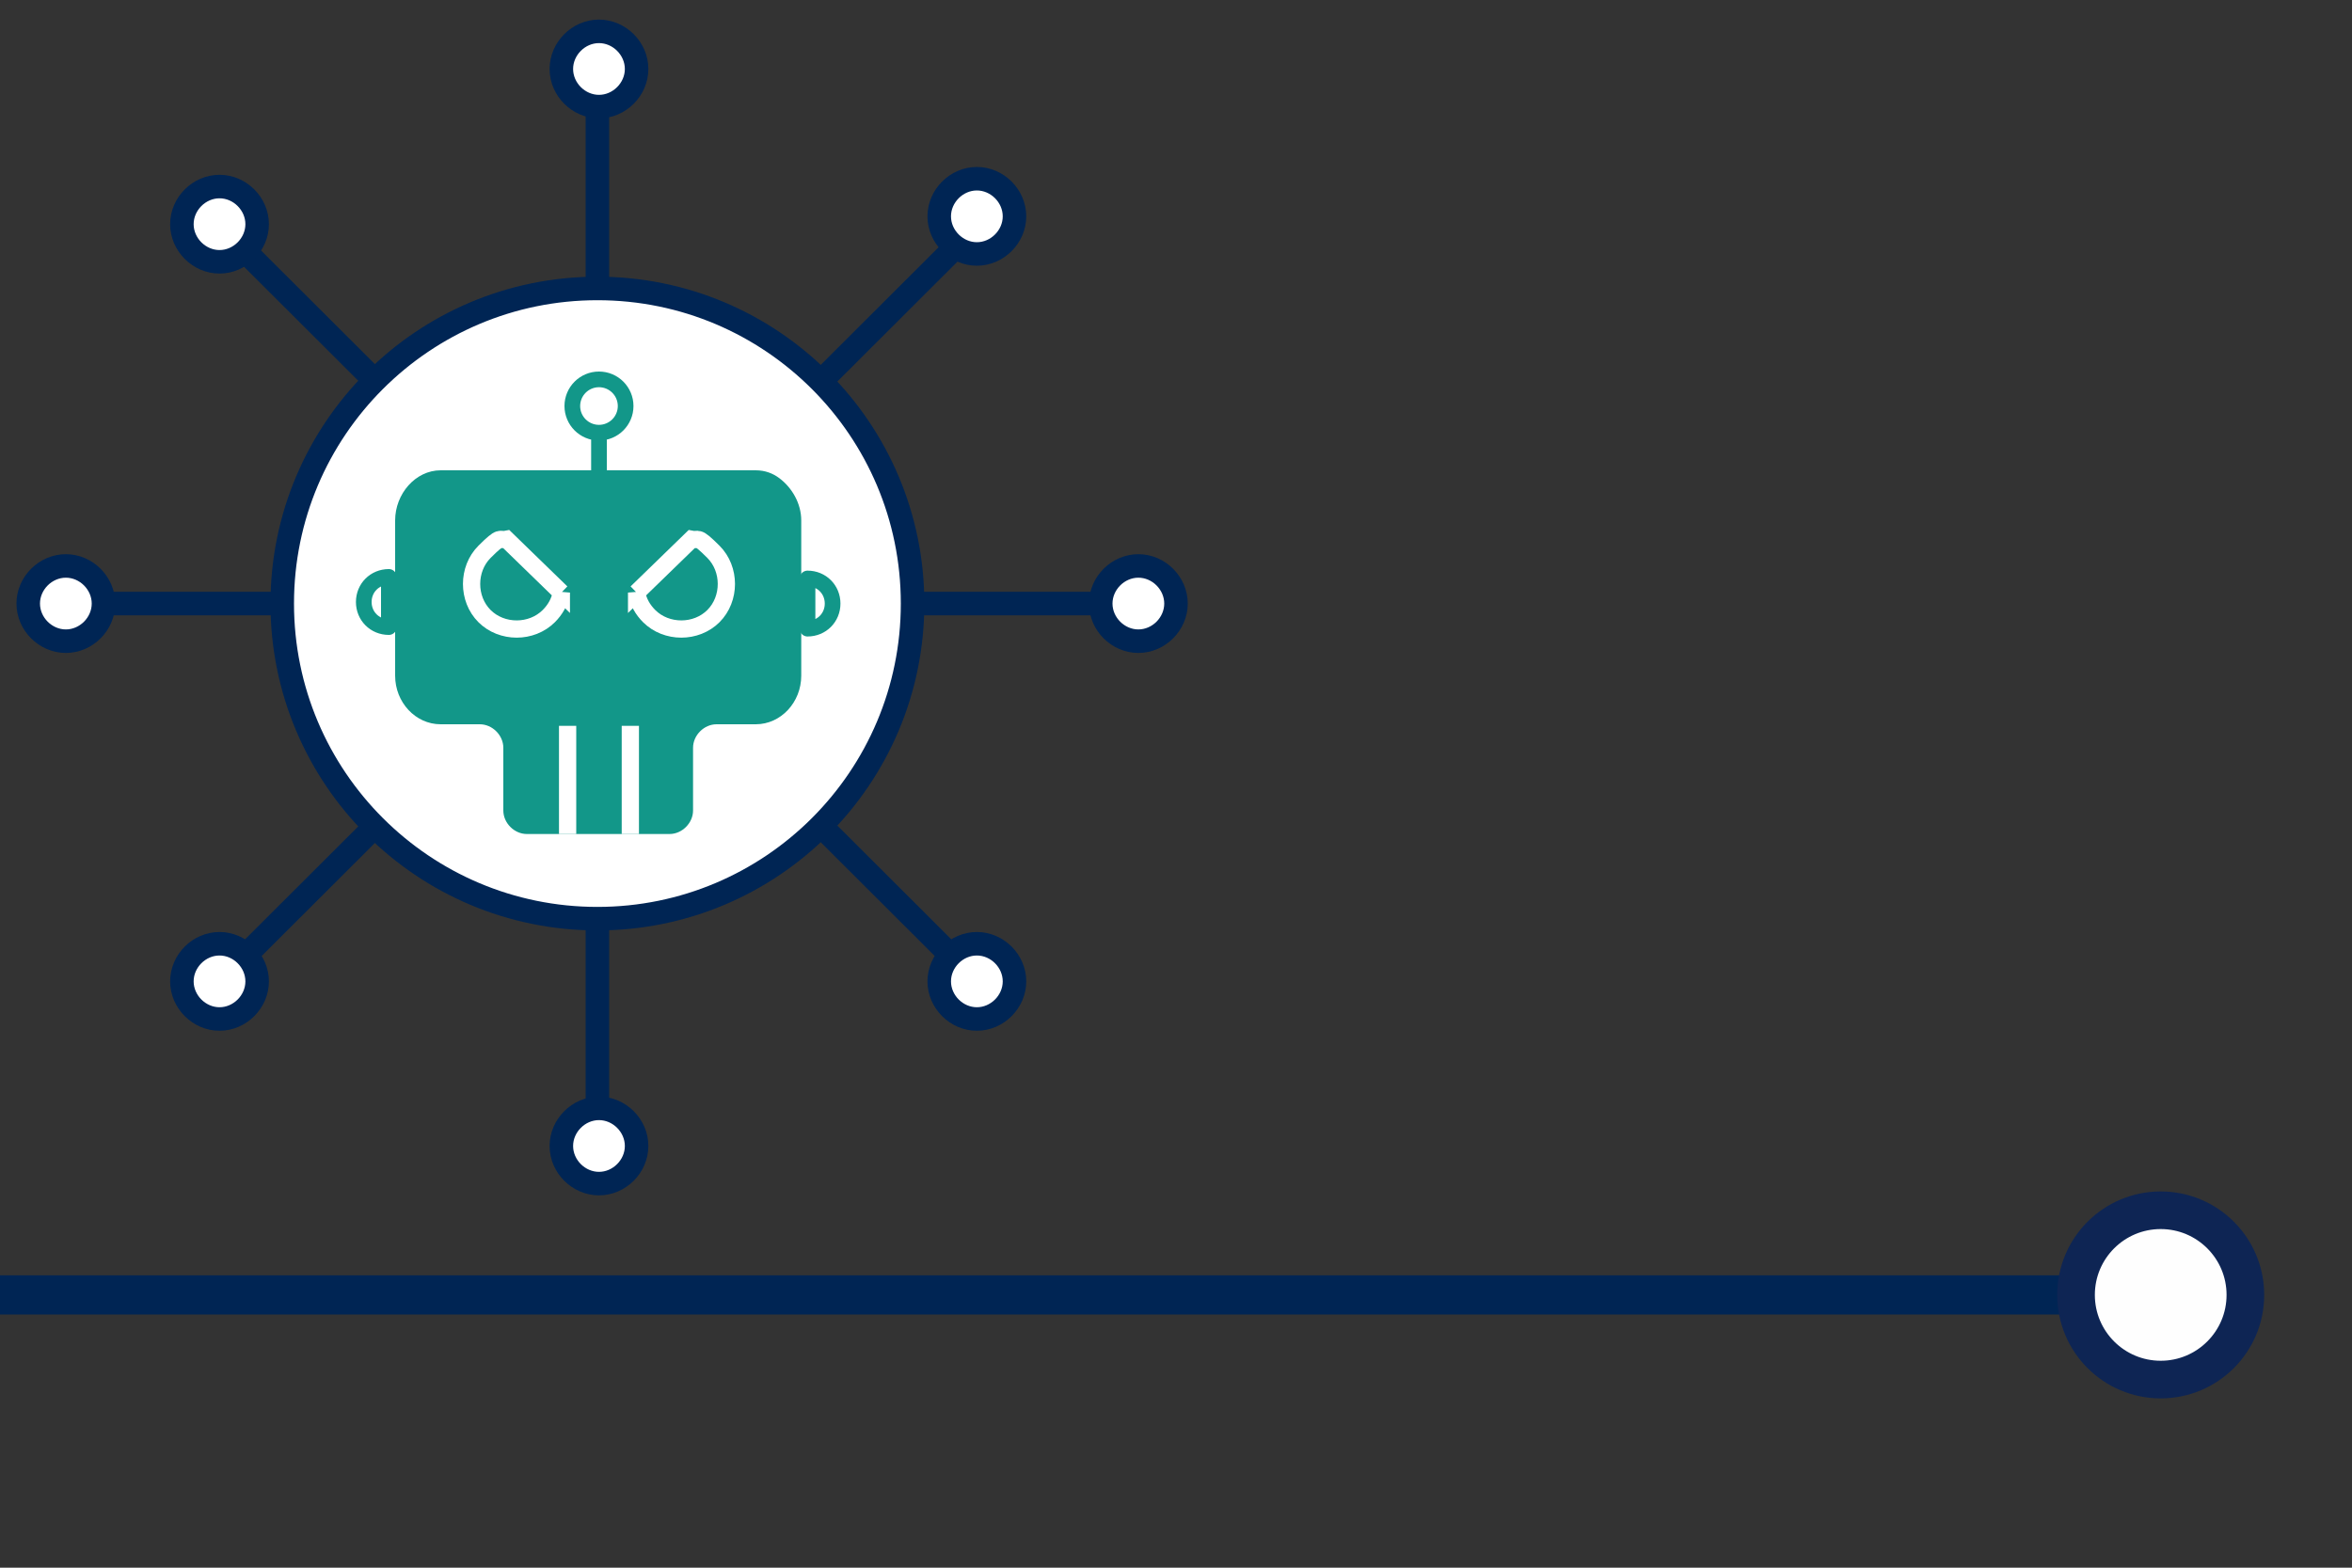 <?xml version="1.0" encoding="UTF-8"?><svg xmlns="http://www.w3.org/2000/svg" width="150" height="100" viewBox="0 0 150 100"><rect x="0" y="0" width="150" height="100" fill="#333333" stroke="none"/><defs><style>.c{stroke:#129789;stroke-linecap:round;stroke-linejoin:round;}.c,.d,.e,.f,.g{fill:none;}.d,.e,.f,.h,.i,.g{stroke-miterlimit:10;}.d,.f,.h{stroke:#002554;}.d,.h{stroke-width:1.5px;}.e,.i{stroke:#fff;stroke-width:1.1px;}.j{fill:#002554;}.k{fill:#fefefe;}.l{fill:#129789;}.f{stroke-width:2.5px;}.h{fill:#fff;}.i{fill:#00b7ff;}.g{stroke:#0e2554;stroke-width:2.4px;}</style></defs><g id="a"><g><line class="f" x1="-9.5" y1="82.6" x2="138.2" y2="82.6"/><g><path class="k" d="M137.9,87.8c2.9,0,5.2-2.3,5.2-5.2s-2.3-5.2-5.2-5.2-5.2,2.3-5.2,5.2,2.3,5.2,5.2,5.2Z"/><path class="j" d="M137.9,88.5c-3.2,0-5.9-2.6-5.9-5.9s2.6-5.9,5.9-5.9,5.9,2.6,5.9,5.9-2.6,5.9-5.9,5.9,3.2,0,0,0Zm0-10.3c-2.5,0-4.5,2-4.5,4.5s2,4.5,4.5,4.5,4.5-2,4.5-4.5-2-4.5-4.5-4.5,2.5,0,0,0Z"/></g></g><g/><circle class="g" cx="137.8" cy="82.6" r="5.4"/></g><g id="b"><g><g><g><line class="d" x1="38.1" y1="1.5" x2="38.1" y2="75.5"/><line class="d" x1="75.1" y1="38.5" x2="1.2" y2="38.5"/><line class="d" x1="64.3" y1="12.4" x2="12" y2="64.6"/><line class="d" x1="64.3" y1="64.6" x2="12" y2="12.4"/><circle class="h" cx="38.1" cy="38.5" r="20.1"/></g><g><path class="c" d="M51.5,36.9c.9,0,1.6,.7,1.6,1.6s-.7,1.6-1.6,1.6v-3.1Z"/><path class="c" d="M24.8,40c-.9,0-1.6-.7-1.6-1.6s.7-1.6,1.6-1.6v3.1Z"/><g><path class="l" d="M33.6,53.2c-.8,0-1.5-.7-1.5-1.5v-4c0-.8-.7-1.5-1.5-1.5h-2.5c-1.6,0-2.9-1.4-2.9-3.1v-9.9c0-1.7,1.3-3.2,2.9-3.2h20.1c.6,0,1.1,.2,1.5,.5,.8,.6,1.4,1.6,1.4,2.7v9.9c0,1.7-1.3,3.1-2.9,3.1h-2.5c-.8,0-1.5,.7-1.5,1.5v4c0,.8-.7,1.5-1.5,1.5h-9.3Z"/><line class="i" x1="36.2" y1="46.3" x2="36.2" y2="53.2"/><line class="i" x1="40.2" y1="46.3" x2="40.2" y2="53.2"/></g><line class="c" x1="38.2" y1="30.6" x2="38.2" y2="28.1"/><circle class="c" cx="38.2" cy="25.9" r="1.7"/><g><path class="e" d="M35.8,37.8c-.1,.6-.4,1.1-.8,1.5-1.1,1.1-3,1.1-4.1,0s-1.1-3,0-4.1,.9-.7,1.4-.8l3.5,3.4Z"/><path class="e" d="M40.6,37.8c.1,.6,.4,1.1,.8,1.5,1.1,1.1,3,1.1,4.1,0s1.1-3,0-4.1-.9-.7-1.4-.8l-3.5,3.4Z"/></g></g></g><path class="h" d="M38.2,6.8c-1.3,0-2.4-1.1-2.4-2.4s1.1-2.4,2.4-2.4,2.4,1.1,2.4,2.4-1.1,2.4-2.4,2.4Z"/><path class="h" d="M14,16.7c-1.3,0-2.4-1.1-2.4-2.4s1.1-2.4,2.4-2.4,2.4,1.1,2.4,2.4-1.1,2.4-2.4,2.4Z"/><path class="h" d="M4.2,40.9c-1.3,0-2.4-1.1-2.4-2.4s1.1-2.4,2.4-2.4,2.4,1.1,2.4,2.4-1.1,2.4-2.4,2.4Z"/><path class="h" d="M14,65c-1.3,0-2.4-1.1-2.4-2.4s1.1-2.4,2.4-2.4,2.4,1.1,2.4,2.4-1.1,2.4-2.4,2.4Z"/><path class="h" d="M38.2,75.5c-1.3,0-2.4-1.1-2.4-2.4s1.1-2.4,2.4-2.4,2.4,1.1,2.4,2.4-1.1,2.4-2.4,2.4Z"/><path class="h" d="M62.3,65c-1.3,0-2.4-1.1-2.4-2.4s1.1-2.4,2.4-2.4,2.4,1.1,2.4,2.4-1.1,2.4-2.4,2.4Z"/><path class="h" d="M62.3,16.2c-1.3,0-2.4-1.1-2.4-2.4s1.1-2.4,2.4-2.4,2.4,1.1,2.4,2.4-1.1,2.4-2.4,2.4Z"/><path class="h" d="M72.6,40.9c-1.3,0-2.4-1.1-2.4-2.4s1.1-2.4,2.4-2.4,2.4,1.1,2.4,2.4-1.1,2.4-2.4,2.4Z"/></g></g></svg>
